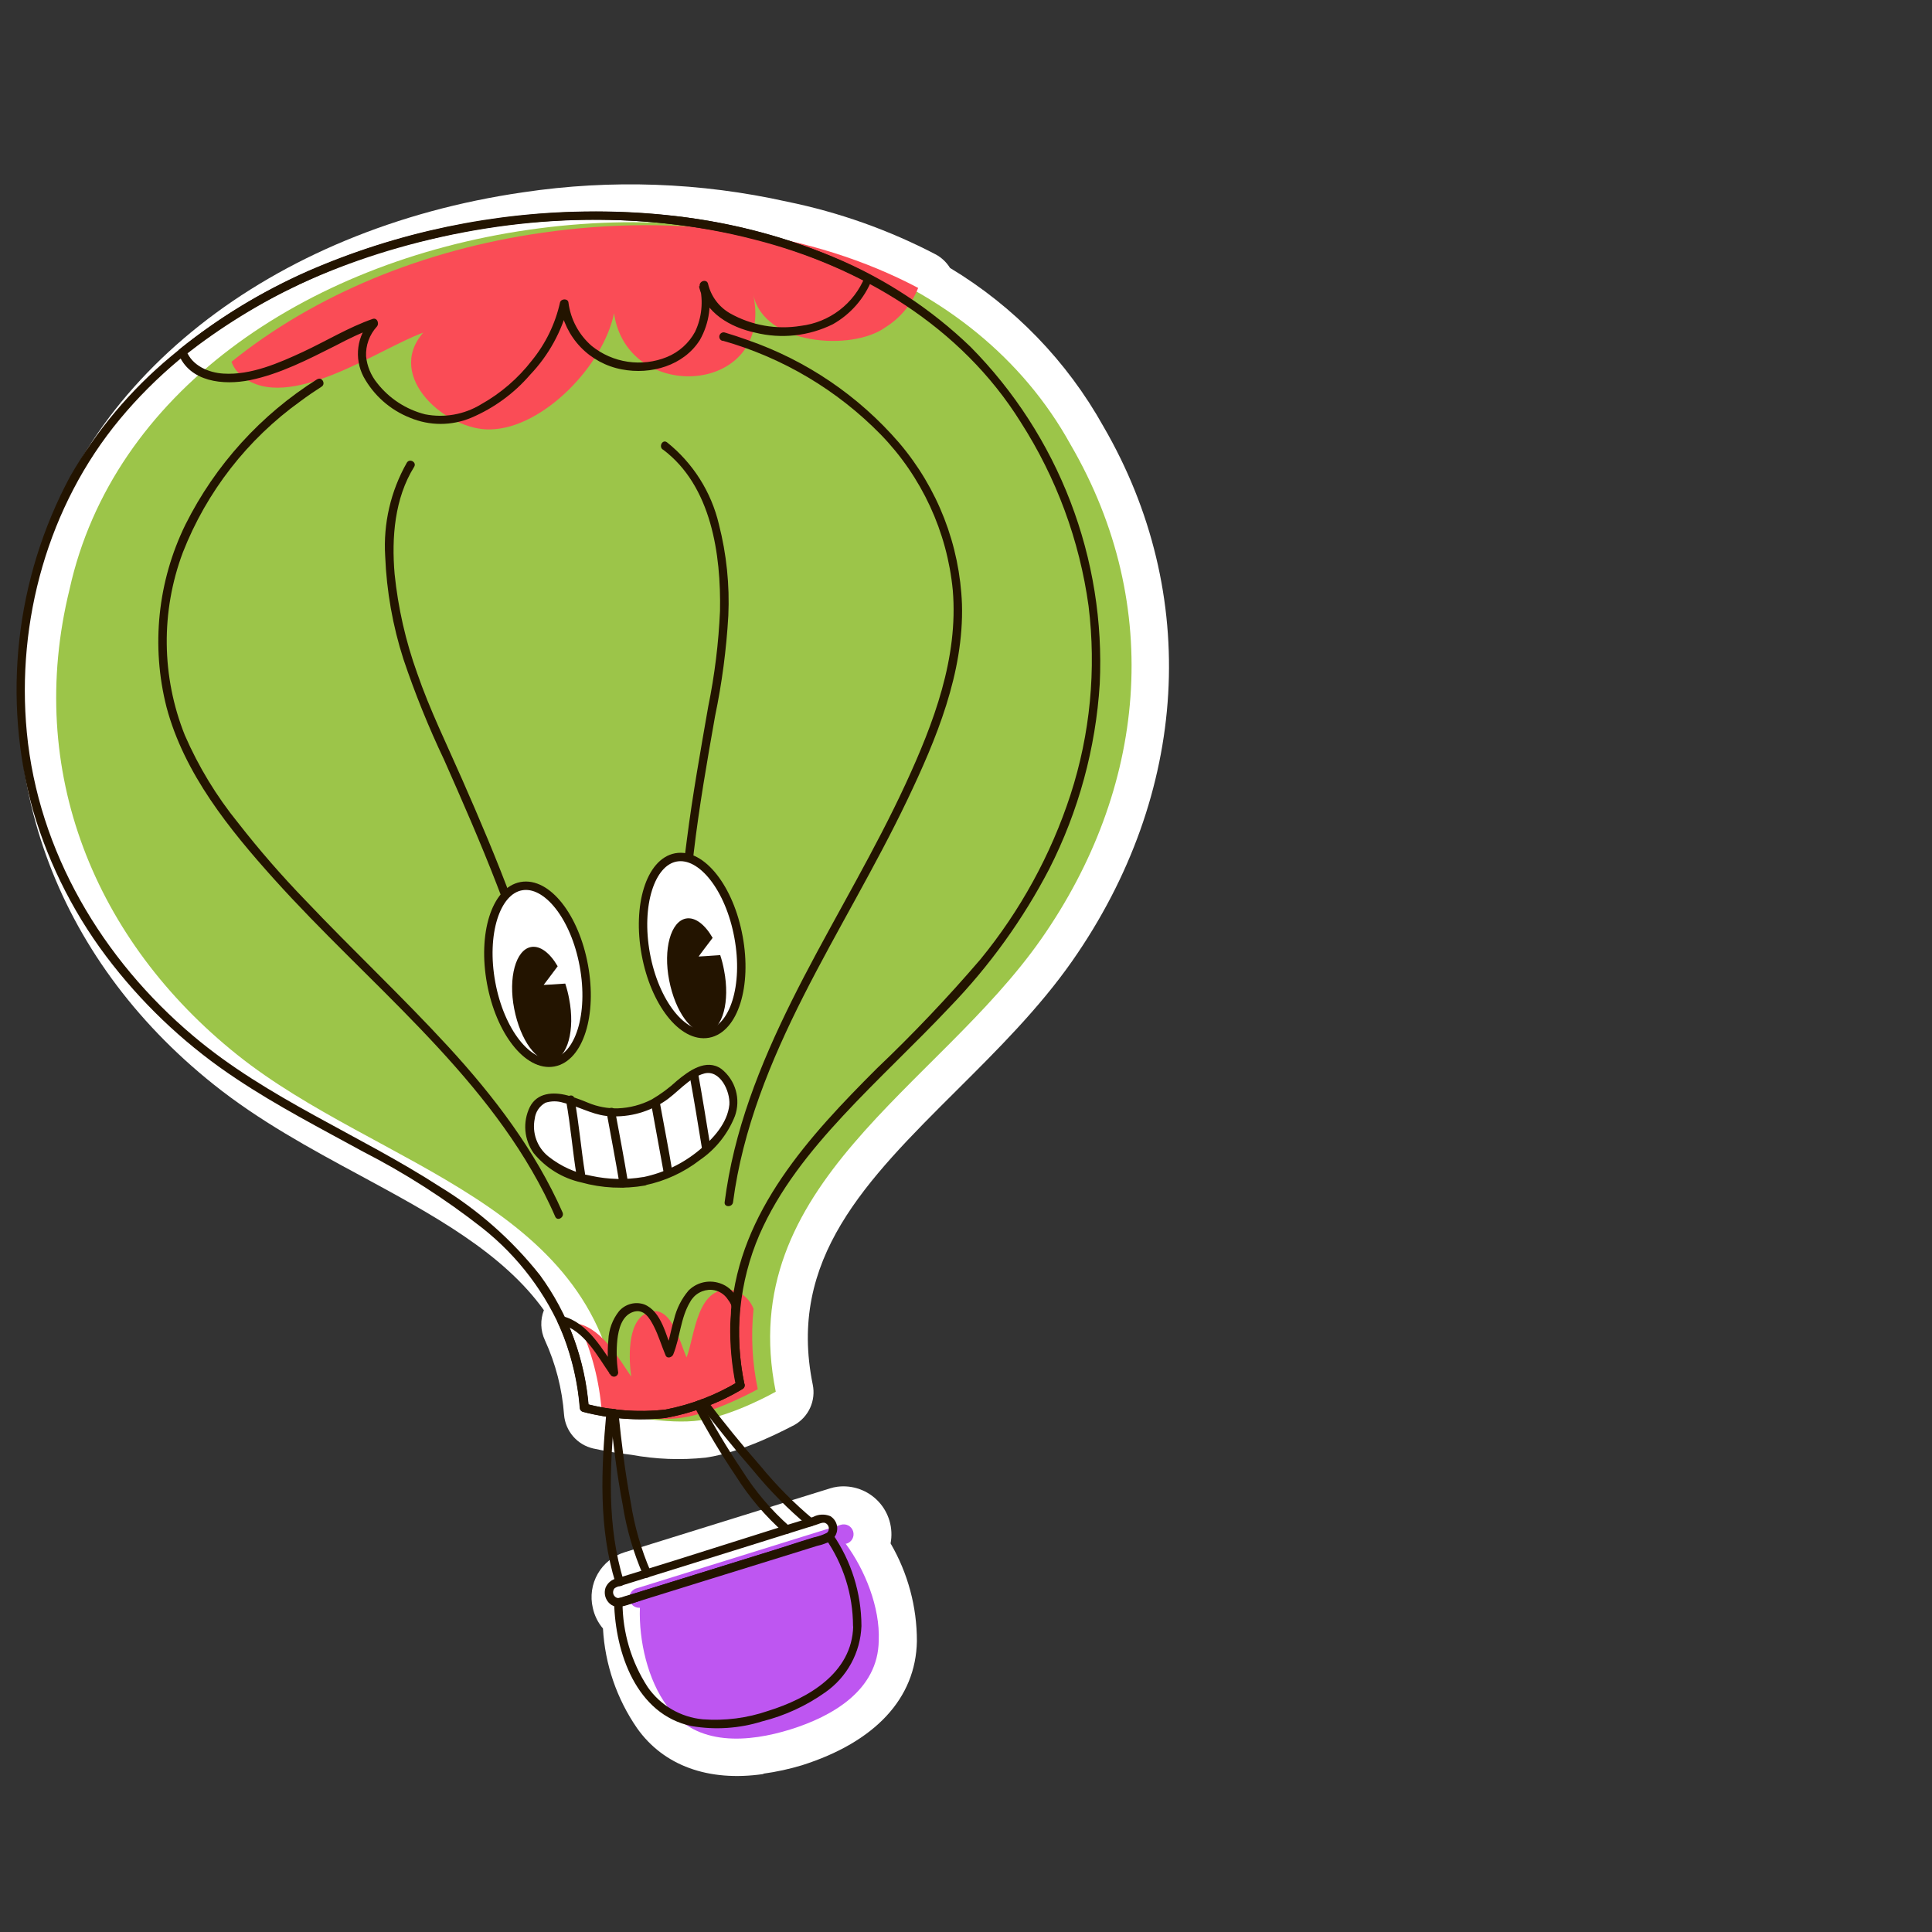 <svg width="150" height="150" viewBox="0 0 150 150" fill="none" xmlns="http://www.w3.org/2000/svg">
<rect x="0" y="0" width="150" height="150" fill="#333333" stroke="none"/>
<g clip-path="url(#clip0_488_1635)">
<path d="M54.792 113.17C52.862 113.374 50.912 113.3 49.003 112.948C48.012 112.836 47.027 112.673 46.053 112.459C45.448 112.319 44.904 111.99 44.498 111.521C44.093 111.052 43.846 110.466 43.794 109.848C43.647 107.838 43.141 105.871 42.3 104.039C42.132 103.678 42.039 103.286 42.027 102.888C42.014 102.49 42.083 102.093 42.228 101.722C39.03 97.258 33.639 94.334 27.993 91.279C24.077 89.171 20.089 86.998 16.59 84.198C4.189 74.303 -1.032 59.683 2.551 45.075C5.991 29.6 20.937 17.774 40.629 14.928C47.445 13.909 54.391 14.157 61.117 15.659C65.141 16.48 69.029 17.862 72.669 19.764C73.116 20.011 73.491 20.368 73.759 20.802C78.736 23.796 82.842 28.04 85.671 33.112C93.229 46.113 92.328 61.621 83.249 74.609C80.684 78.278 77.44 81.502 74.308 84.622C67.226 91.671 61.11 97.754 63.101 107.498C63.227 108.106 63.157 108.737 62.9 109.302C62.643 109.867 62.212 110.334 61.672 110.638C61.286 110.821 57.84 112.733 54.792 113.17Z" fill="white"/>
<path d="M59.256 137.737C55 138.351 51.521 137.085 49.465 134.18C47.885 131.894 46.968 129.215 46.815 126.439C46.425 125.979 46.154 125.43 46.026 124.84C45.812 123.939 45.95 122.99 46.411 122.187C46.871 121.383 47.62 120.785 48.506 120.513L64.438 115.559C64.627 115.499 64.822 115.456 65.019 115.429C65.602 115.355 66.195 115.421 66.748 115.621C67.302 115.82 67.8 116.148 68.202 116.577C68.605 117.006 68.9 117.524 69.063 118.089C69.227 118.654 69.254 119.25 69.144 119.828C70.488 122.133 71.193 124.756 71.187 127.425C71.108 131.87 67.923 135.257 62.271 137.052C61.293 137.347 60.294 137.566 59.282 137.705L59.256 137.737Z" fill="white"/>
<path d="M60.23 108.053C56.966 91.945 72.761 84.465 80.848 72.893C88.935 61.321 90.462 47.125 83.113 34.508C75.633 20.978 58.565 15.313 41.047 17.839C23.529 20.365 8.752 30.592 5.404 45.735C1.919 59.891 7.401 73.082 18.419 81.894C29.436 90.705 46.745 93.42 48.129 109.796C48.129 109.796 51.784 110.644 54.375 110.272C56.966 109.9 60.23 108.053 60.23 108.053Z" fill="#9CC549"/>
<path d="M32.856 25.828C29.854 29.287 34.716 33.451 38.077 33.34C42.196 33.249 46.876 28.314 47.672 24.32C48.703 31.434 60.112 30.664 58.487 22.884C59.303 26.8 66.143 27.29 68.747 25.41C69.898 24.689 70.787 23.619 71.286 22.355C63.056 18.002 52.671 16.547 42.124 18.067C32.895 19.373 24.423 22.884 17.975 28.086C18.139 28.538 18.429 28.934 18.81 29.228C22.374 32.1 29.416 27.074 32.856 25.828Z" fill="#FA4C56"/>
<path d="M57.064 100.208C54.081 99.516 53.95 103.791 53.304 105.39C52.736 104.085 52.051 101.063 50.178 101.957C48.651 102.675 48.833 105.658 49.01 106.885C48.122 105.58 46.751 103.204 44.963 102.799C45.945 104.945 46.54 107.247 46.719 109.6C46.719 109.6 50.367 110.449 52.958 110.07C55.55 109.691 58.833 107.857 58.833 107.857C58.4 105.807 58.29 103.702 58.506 101.618C58.382 101.293 58.188 100.998 57.939 100.755C57.69 100.512 57.392 100.325 57.064 100.208Z" fill="#FA4C56"/>
<path d="M65.653 119.847H65.731C65.925 119.788 66.087 119.653 66.182 119.474C66.277 119.295 66.297 119.085 66.237 118.891C66.177 118.697 66.043 118.535 65.864 118.44C65.684 118.345 65.475 118.325 65.281 118.385L49.355 123.339C49.183 123.405 49.04 123.53 48.952 123.693C48.864 123.855 48.838 124.044 48.877 124.224C48.917 124.404 49.02 124.564 49.167 124.675C49.315 124.786 49.498 124.84 49.682 124.827C49.59 127.366 50.289 130.447 51.809 132.477C54.055 135.649 58.167 135.27 61.371 134.272C64.576 133.273 68.179 131.256 68.225 127.373C68.335 124.814 67.167 121.89 65.653 119.847Z" fill="#BE56F1"/>
<path d="M66.242 126.25C66.164 129.899 62.731 131.87 59.63 132.836C58.006 133.393 56.285 133.615 54.572 133.488C53.719 133.409 52.894 133.144 52.155 132.712C51.415 132.28 50.779 131.692 50.29 130.989C49.014 129.029 48.333 126.741 48.332 124.403L48.006 124.729C48.698 124.615 49.375 124.422 50.023 124.155L52.033 123.502L56.289 122.197L60.466 120.891L62.554 120.239L63.638 119.906C63.952 119.831 64.257 119.719 64.545 119.573L64.095 119.456C65.475 121.444 66.219 123.804 66.229 126.224C66.229 126.31 66.263 126.393 66.325 126.455C66.386 126.516 66.469 126.55 66.555 126.55C66.642 126.55 66.725 126.516 66.786 126.455C66.847 126.393 66.882 126.31 66.882 126.224C66.873 123.687 66.1 121.213 64.663 119.123C64.616 119.051 64.543 118.999 64.46 118.977C64.377 118.955 64.288 118.965 64.212 119.005C63.878 119.173 63.522 119.296 63.155 119.371L62.228 119.658L60.211 120.311L56.112 121.583L52.092 122.836L50.082 123.457L49.076 123.77C48.733 123.915 48.374 124.02 48.006 124.083C47.919 124.083 47.837 124.117 47.775 124.179C47.714 124.24 47.68 124.323 47.68 124.409C47.771 128.326 49.409 133.11 53.684 134.01C55.519 134.327 57.403 134.202 59.18 133.645C60.932 133.205 62.588 132.444 64.062 131.4C64.899 130.818 65.589 130.05 66.078 129.157C66.567 128.263 66.843 127.268 66.882 126.25C66.908 125.832 66.255 125.832 66.242 126.25Z" fill="#231400"/>
<path d="M48.423 122.732C47.117 118.522 47.333 114.006 47.731 109.678C47.77 109.261 47.117 109.261 47.078 109.678C46.673 114.071 46.465 118.653 47.796 122.921C47.92 123.32 48.547 123.15 48.449 122.745L48.423 122.732Z" fill="#231400"/>
<path d="M64.224 119.031C63.939 119.177 63.636 119.285 63.323 119.351L62.39 119.638L60.536 120.213L56.823 121.368L49.395 123.672L48.52 123.926C48.325 123.985 48.057 124.129 47.868 124.044C47.801 124.013 47.743 123.967 47.698 123.909C47.652 123.852 47.621 123.784 47.607 123.712C47.593 123.64 47.597 123.566 47.617 123.495C47.637 123.425 47.674 123.36 47.724 123.306C47.865 123.215 48.023 123.153 48.188 123.124L49.095 122.843L50.935 122.269L58.389 119.945L62.553 118.64L63.343 118.392C63.545 118.333 63.833 118.176 64.048 118.235C64.121 118.263 64.187 118.308 64.238 118.367C64.289 118.426 64.325 118.497 64.342 118.574C64.359 118.651 64.356 118.73 64.335 118.805C64.313 118.881 64.273 118.949 64.218 119.005C63.885 119.26 64.218 119.821 64.55 119.573C64.698 119.463 64.817 119.319 64.895 119.153C64.974 118.987 65.011 118.804 65.003 118.62C64.995 118.437 64.941 118.258 64.847 118.1C64.754 117.941 64.623 117.809 64.466 117.713C64.248 117.623 64.014 117.583 63.779 117.595C63.544 117.608 63.315 117.672 63.108 117.785L61.15 118.385L52.241 121.198L47.92 122.536C47.719 122.573 47.53 122.66 47.372 122.789C47.213 122.918 47.09 123.084 47.013 123.274C46.954 123.451 46.938 123.639 46.968 123.823C46.997 124.007 47.071 124.182 47.182 124.331C47.293 124.486 47.444 124.607 47.619 124.681C47.794 124.755 47.987 124.778 48.175 124.749C48.52 124.678 48.858 124.577 49.186 124.449L50.342 124.09L54.754 122.719L59.701 121.185L62.181 120.415L63.415 120.03C63.811 119.942 64.194 119.806 64.557 119.625C64.909 119.358 64.577 118.803 64.224 119.031Z" fill="#231400"/>
<path d="M50.511 122.001C49.773 120.287 49.256 118.487 48.971 116.643C48.533 114.345 48.253 112.021 48.018 109.698C47.978 109.287 47.326 109.28 47.365 109.698C47.606 112.08 47.894 114.463 48.344 116.819C48.641 118.716 49.181 120.568 49.95 122.327C50.126 122.706 50.694 122.38 50.511 122.001Z" fill="#231400"/>
<path d="M54.343 109.065C55.675 110.827 57.065 112.541 58.514 114.208C59.775 115.745 61.175 117.161 62.698 118.437C63.031 118.692 63.494 118.235 63.161 117.974C61.666 116.726 60.292 115.341 59.056 113.836C57.616 112.191 56.232 110.492 54.905 108.739C54.657 108.406 54.089 108.739 54.343 109.065Z" fill="#231400"/>
<path d="M53.918 109.234C54.887 111.067 55.952 112.847 57.109 114.567C58.147 116.218 59.415 117.713 60.875 119.005C61.202 119.266 61.665 118.809 61.339 118.542C59.886 117.262 58.626 115.778 57.599 114.136C56.468 112.452 55.427 110.709 54.479 108.915C54.283 108.543 53.722 108.876 53.918 109.248V109.234Z" fill="#231400"/>
<path d="M57.795 107.466C56.979 103.57 57.387 99.516 58.963 95.861C60.478 92.389 62.88 89.399 65.438 86.645C68.134 83.741 71.051 81.045 73.766 78.16C76.835 74.981 79.429 71.376 81.468 67.456C83.738 62.987 85.071 58.1 85.384 53.097C85.613 48.277 84.84 43.462 83.112 38.957C81.384 34.452 78.739 30.355 75.346 26.924C72.267 23.963 68.664 21.601 64.72 19.96C60.557 18.223 56.157 17.122 51.666 16.697C46.894 16.225 42.08 16.379 37.346 17.154C32.823 17.861 28.406 19.135 24.201 20.946C20.25 22.64 16.569 24.905 13.275 27.668C10.129 30.285 7.476 33.443 5.443 36.995C1.186 44.938 0.153 54.216 2.558 62.9C3.835 67.263 5.937 71.34 8.752 74.91C11.466 78.365 14.719 81.361 18.386 83.78C21.519 85.868 24.873 87.598 28.176 89.406C31.441 91.079 34.538 93.062 37.425 95.326C40.228 97.535 42.414 100.43 43.769 103.732C44.448 105.52 44.872 107.394 45.029 109.3C45.029 109.37 45.051 109.439 45.094 109.496C45.136 109.552 45.196 109.593 45.264 109.613C47.337 110.151 49.49 110.314 51.621 110.096C53.754 109.717 55.8 108.952 57.658 107.838C57.733 107.794 57.788 107.721 57.81 107.637C57.832 107.552 57.82 107.463 57.776 107.387C57.731 107.312 57.659 107.257 57.575 107.235C57.49 107.213 57.4 107.226 57.325 107.27C55.567 108.331 53.633 109.069 51.614 109.45C49.558 109.668 47.479 109.511 45.479 108.986L45.72 109.3C45.44 105.579 44.124 102.012 41.922 99C39.76 96.273 37.133 93.951 34.161 92.141C27.869 88.074 20.768 85.3 15.005 80.431C7.949 74.479 2.969 66.138 2.082 56.856C1.259 48.215 3.733 39.267 9.3 32.55C14.868 25.834 22.687 21.598 30.898 19.249C39.82 16.697 49.545 16.253 58.559 18.596C66.867 20.698 74.628 25.371 79.236 32.759C82.014 37.083 83.816 41.961 84.516 47.053C85.124 51.981 84.645 56.983 83.113 61.706C81.594 66.36 79.224 70.691 76.123 74.479C73.583 77.442 70.895 80.274 68.068 82.964C62.847 88.185 57.416 94.06 56.783 101.742C56.639 103.709 56.773 105.686 57.181 107.616C57.247 108.053 57.88 107.877 57.795 107.466Z" fill="#231400"/>
<path d="M28.802 24.868C28.268 25.449 27.925 26.181 27.822 26.963C27.718 27.745 27.857 28.541 28.221 29.241C29.013 30.695 30.29 31.825 31.83 32.433C32.583 32.749 33.392 32.912 34.209 32.912C35.026 32.912 35.835 32.749 36.588 32.433C38.347 31.687 39.91 30.545 41.157 29.098C42.605 27.577 43.63 25.706 44.133 23.667H43.481C43.655 24.901 44.213 26.048 45.075 26.948C45.937 27.847 47.059 28.453 48.284 28.68C50.523 29.111 53.069 28.399 54.335 26.402C55.083 25.085 55.293 23.53 54.922 22.062L54.27 22.231C54.726 24.3 56.717 25.417 58.642 25.828C60.663 26.327 62.794 26.096 64.66 25.175C66.038 24.398 67.109 23.172 67.695 21.703C67.713 21.633 67.708 21.559 67.681 21.492C67.654 21.425 67.606 21.369 67.545 21.331C60.94 17.852 53.421 16.377 46.007 16.416C38.397 16.436 30.871 18.013 23.893 21.05C20.321 22.633 16.97 24.676 13.927 27.127C13.884 27.165 13.854 27.215 13.839 27.271C13.823 27.326 13.825 27.385 13.842 27.44C14.71 29.679 17.36 29.927 19.403 29.515C21.74 29.039 23.926 27.903 26.047 26.839C27.045 26.306 28.071 25.829 29.122 25.41C29.507 25.266 29.343 24.64 28.945 24.757C27.066 25.41 25.316 26.487 23.502 27.329C21.687 28.171 19.475 29.143 17.354 29.006C16.198 28.941 14.919 28.393 14.475 27.244L14.39 27.557C19.929 23.222 26.36 20.169 33.22 18.616C40.646 16.788 48.376 16.566 55.895 17.963C59.865 18.702 63.705 20.022 67.291 21.879L67.141 21.514C66.726 22.529 66.048 23.416 65.176 24.081C64.303 24.747 63.269 25.167 62.18 25.299C60.281 25.611 58.332 25.264 56.658 24.314C56.238 24.069 55.872 23.741 55.583 23.351C55.293 22.96 55.086 22.515 54.974 22.042C54.883 21.631 54.263 21.807 54.322 22.212C54.614 23.401 54.488 24.656 53.963 25.762C53.482 26.648 52.709 27.34 51.776 27.721C50.815 28.111 49.767 28.237 48.741 28.085C47.715 27.934 46.748 27.511 45.941 26.859C44.942 25.994 44.298 24.79 44.133 23.478C44.088 23.158 43.566 23.178 43.481 23.478C43.115 25.128 42.368 26.671 41.301 27.982C40.223 29.378 38.873 30.541 37.332 31.402C36.033 32.188 34.488 32.46 32.998 32.165C31.527 31.791 30.221 30.94 29.285 29.744C28.802 29.153 28.503 28.434 28.423 27.675C28.402 27.251 28.466 26.827 28.611 26.428C28.755 26.029 28.978 25.663 29.265 25.351C29.533 25.012 29.076 24.549 28.802 24.868Z" fill="#231400"/>
<path d="M57.311 107.27C55.574 108.314 53.668 109.048 51.678 109.437C49.597 109.676 47.49 109.523 45.465 108.986L45.706 109.3C45.513 106.892 44.904 104.535 43.905 102.336L43.533 102.812C45.354 103.262 46.405 105.325 47.39 106.728C47.431 106.795 47.495 106.846 47.57 106.869C47.645 106.893 47.725 106.89 47.798 106.859C47.87 106.828 47.929 106.772 47.963 106.701C47.997 106.63 48.005 106.55 47.984 106.474C47.866 105.656 47.848 104.828 47.932 104.006C48.023 103.197 48.278 102.166 49.133 101.866C49.988 101.565 50.438 102.342 50.758 102.962C51.13 103.687 51.359 104.483 51.678 105.234C51.803 105.521 52.188 105.377 52.272 105.155C52.801 103.85 52.834 102.329 53.578 101.089C53.738 100.787 53.983 100.537 54.281 100.369C54.58 100.201 54.92 100.123 55.262 100.143C55.517 100.164 55.763 100.244 55.981 100.376C56.2 100.509 56.385 100.69 56.521 100.906C56.616 101.022 56.694 101.149 56.756 101.285C56.789 101.424 56.789 101.569 56.756 101.709C56.756 102.068 56.711 102.42 56.698 102.773C56.659 104.401 56.808 106.028 57.142 107.622C57.22 108.034 57.853 107.857 57.794 107.446C57.457 105.815 57.321 104.15 57.389 102.486C57.389 102.133 57.442 101.787 57.461 101.435C57.442 101.096 57.303 100.775 57.07 100.528C56.75 100.048 56.26 99.707 55.699 99.575C55.304 99.476 54.89 99.481 54.498 99.59C54.106 99.698 53.748 99.907 53.46 100.195C52.912 100.841 52.525 101.608 52.331 102.434C52.077 103.282 51.953 104.176 51.626 104.999L52.22 104.92C51.711 103.726 51.372 101.813 50.014 101.272C49.672 101.155 49.302 101.143 48.953 101.239C48.604 101.334 48.291 101.532 48.056 101.807C47.555 102.442 47.268 103.218 47.234 104.026C47.149 104.907 47.175 105.795 47.312 106.669L47.906 106.415C46.816 104.842 45.674 102.682 43.663 102.185C43.602 102.17 43.536 102.172 43.476 102.193C43.415 102.214 43.362 102.252 43.323 102.303C43.284 102.354 43.261 102.415 43.257 102.479C43.252 102.542 43.267 102.606 43.298 102.662C44.245 104.76 44.824 107.005 45.008 109.3C45.008 109.37 45.031 109.439 45.073 109.496C45.116 109.552 45.175 109.593 45.243 109.613C47.336 110.165 49.514 110.327 51.665 110.09C53.782 109.705 55.811 108.942 57.657 107.838C57.694 107.815 57.727 107.785 57.753 107.75C57.778 107.715 57.797 107.675 57.807 107.632C57.818 107.59 57.819 107.546 57.813 107.503C57.806 107.46 57.791 107.418 57.768 107.381C57.745 107.344 57.715 107.311 57.68 107.285C57.645 107.26 57.605 107.241 57.563 107.231C57.52 107.22 57.476 107.219 57.433 107.225C57.39 107.232 57.349 107.247 57.311 107.27Z" fill="#231400"/>
<path d="M24.645 29.431C20.258 32.186 16.713 36.094 14.397 40.729C12.241 45.13 11.72 50.155 12.929 54.905C14.299 60.055 17.798 64.382 21.296 68.272C24.919 72.299 28.907 75.974 32.646 79.883C36.386 83.793 39.826 87.885 42.267 92.676C42.561 93.263 42.848 93.857 43.109 94.464C43.279 94.843 43.84 94.516 43.677 94.131C41.556 89.334 38.358 85.131 34.813 81.273C31.269 77.416 27.36 73.748 23.718 69.904C21.872 67.996 20.129 65.992 18.496 63.899C16.812 61.826 15.418 59.534 14.352 57.085C12.532 52.54 12.476 47.479 14.195 42.895C16.041 38.178 19.215 34.098 23.333 31.147C23.868 30.749 24.41 30.377 24.971 30.018C25.323 29.79 24.971 29.222 24.638 29.45L24.645 29.431Z" fill="#231400"/>
<path d="M31.59 35.918C30.334 38.124 29.749 40.649 29.906 43.183C30.014 45.9 30.49 48.589 31.322 51.178C32.221 53.849 33.278 56.465 34.488 59.01C35.898 62.202 37.301 65.394 38.56 68.65C40 72.284 41.167 76.019 42.052 79.825C42.144 80.236 42.777 80.059 42.705 79.648C41.21 73.017 38.606 66.719 35.878 60.505C34.684 57.783 33.365 55.094 32.393 52.275C31.495 49.784 30.906 47.193 30.637 44.56C30.395 41.734 30.637 38.686 32.151 36.251C32.38 35.892 31.812 35.566 31.59 35.918Z" fill="#231400"/>
<path d="M56.098 26.448C60.759 27.764 64.994 30.277 68.382 33.738C71.565 37.018 73.538 41.283 73.975 45.833C74.412 51.087 72.487 56.145 70.32 60.844C67.944 65.988 65.02 70.844 62.41 75.856C59.871 80.745 57.593 85.862 56.581 91.312C56.457 91.965 56.353 92.656 56.261 93.335C56.209 93.753 56.862 93.746 56.914 93.335C57.651 87.676 59.838 82.35 62.403 77.292C64.968 72.234 67.97 67.28 70.438 62.117C72.696 57.392 74.837 52.248 74.687 46.916C74.517 42.312 72.802 37.9 69.817 34.391C66.668 30.737 62.608 27.981 58.05 26.402C57.462 26.187 56.868 25.997 56.268 25.815C56.181 25.792 56.089 25.805 56.012 25.85C55.935 25.896 55.879 25.97 55.857 26.056C55.834 26.143 55.847 26.235 55.892 26.312C55.937 26.389 56.011 26.445 56.098 26.467V26.448Z" fill="#231400"/>
<path d="M51.469 34.9C55.235 37.72 55.986 43.052 55.901 47.432C55.792 49.925 55.487 52.407 54.987 54.853C54.393 58.273 53.773 61.699 53.33 65.185C52.791 69.056 52.601 72.969 52.762 76.874C52.762 77.292 53.414 77.292 53.414 76.874C53.049 69.695 54.276 62.633 55.516 55.61C56.053 53.035 56.398 50.423 56.547 47.797C56.654 45.411 56.408 43.023 55.816 40.709C55.223 38.194 53.803 35.951 51.783 34.339C51.443 34.091 51.13 34.652 51.45 34.9H51.469Z" fill="#231400"/>
<path d="M45.329 74.975C46.027 78.754 44.976 82.109 42.986 82.481C40.995 82.853 38.821 80.079 38.13 76.3C37.438 72.521 38.482 69.166 40.473 68.801C42.463 68.435 44.637 71.183 45.329 74.975Z" fill="white" stroke="#231400" stroke-width="0.653" stroke-miterlimit="10"/>
<path d="M43.298 75.021C42.704 73.996 41.941 73.395 41.229 73.526C40.048 73.742 39.447 75.895 39.924 78.33C40.4 80.764 41.693 82.566 42.88 82.344C44.068 82.122 44.662 79.975 44.186 77.54C44.113 77.142 44.012 76.749 43.886 76.365C43.109 76.424 42.208 76.47 42.208 76.47C42.208 76.47 42.822 75.667 43.298 75.021Z" fill="#231400"/>
<path d="M57.338 72.749C58.037 76.522 56.986 79.883 54.995 80.249C53.005 80.614 50.831 77.847 50.139 74.074C49.447 70.302 50.492 66.934 52.482 66.568C54.473 66.203 56.647 68.97 57.338 72.749Z" fill="white" stroke="#231400" stroke-width="0.653" stroke-miterlimit="10"/>
<path d="M55.329 72.815C54.735 71.783 53.972 71.183 53.26 71.314C52.079 71.535 51.478 73.683 51.955 76.117C52.431 78.552 53.724 80.353 54.912 80.138C56.099 79.922 56.693 77.769 56.217 75.334C56.144 74.934 56.044 74.539 55.917 74.153C55.14 74.218 54.239 74.264 54.239 74.264C54.239 74.264 54.833 73.454 55.329 72.815Z" fill="#231400"/>
<path d="M49.982 91.71C53.611 91.057 58.212 87.193 56.581 84.165C55.184 81.554 53.18 83.852 51.849 84.909C51.02 85.588 50.033 86.047 48.98 86.241C47.926 86.435 46.84 86.358 45.824 86.019C44.245 85.405 41.595 84.106 41.138 87.004C40.557 90.639 46.098 92.421 49.982 91.71Z" fill="white"/>
<path d="M50.075 92.023C51.626 91.704 53.084 91.034 54.337 90.065C55.564 89.224 56.512 88.035 57.059 86.652C57.288 86.01 57.311 85.312 57.124 84.656C56.936 84.001 56.548 83.42 56.014 82.996C54.827 82.148 53.475 83.147 52.549 83.917C51.951 84.47 51.294 84.956 50.591 85.366C49.781 85.782 48.89 86.016 47.98 86.051C47.181 86.073 46.386 85.924 45.65 85.614C45.129 85.392 44.595 85.202 44.051 85.046C42.948 84.759 41.694 84.824 41.127 85.966C40.854 86.533 40.738 87.163 40.792 87.79C40.846 88.417 41.068 89.018 41.433 89.53C42.374 90.678 43.672 91.478 45.121 91.801C46.736 92.25 48.431 92.332 50.081 92.043C50.493 91.971 50.316 91.338 49.905 91.39C48.58 91.611 47.224 91.577 45.911 91.292C44.694 91.075 43.55 90.559 42.582 89.791C42.151 89.447 41.824 88.991 41.636 88.472C41.448 87.954 41.407 87.394 41.518 86.854C41.547 86.595 41.639 86.347 41.784 86.132C41.93 85.916 42.125 85.738 42.354 85.614C42.802 85.473 43.282 85.473 43.731 85.614C44.867 85.875 45.878 86.495 47.047 86.638C48.606 86.803 50.175 86.428 51.491 85.575C52.549 84.922 53.449 83.682 54.67 83.349C55.89 83.016 56.7 84.707 56.628 85.764C56.484 87.2 55.362 88.42 54.298 89.288C53.041 90.335 51.546 91.056 49.944 91.39C49.487 91.475 49.664 92.102 50.075 92.023Z" fill="#231400"/>
<path d="M43.952 85.464C44.305 87.422 44.455 89.38 44.768 91.286C44.84 91.703 45.467 91.527 45.421 91.116C45.108 89.158 44.951 87.2 44.598 85.287C44.527 84.876 43.9 85.052 43.946 85.464H43.952Z" fill="#231400"/>
<path d="M47.105 86.417C47.444 88.264 47.797 90.104 48.103 91.951C48.175 92.369 48.802 92.193 48.756 91.782C48.449 89.928 48.103 88.088 47.757 86.247C47.679 85.836 47.052 86.005 47.105 86.417Z" fill="#231400"/>
<path d="M50.57 85.784C50.903 87.585 51.223 89.38 51.556 91.188C51.621 91.599 52.248 91.423 52.209 91.011C51.915 89.204 51.556 87.409 51.23 85.607C51.151 85.196 50.525 85.372 50.577 85.784H50.57Z" fill="#231400"/>
<path d="M53.533 83.46C53.879 85.34 54.186 87.233 54.493 89.119C54.558 89.537 55.191 89.36 55.145 88.949C54.839 87.056 54.532 85.17 54.192 83.284C54.114 82.873 53.487 83.049 53.54 83.46H53.533Z" fill="#231400"/>
</g>
<defs>
<clipPath id="clip0_488_1635">
<rect width="150" height="150" fill="white"/>
</clipPath>
</defs>
</svg>
